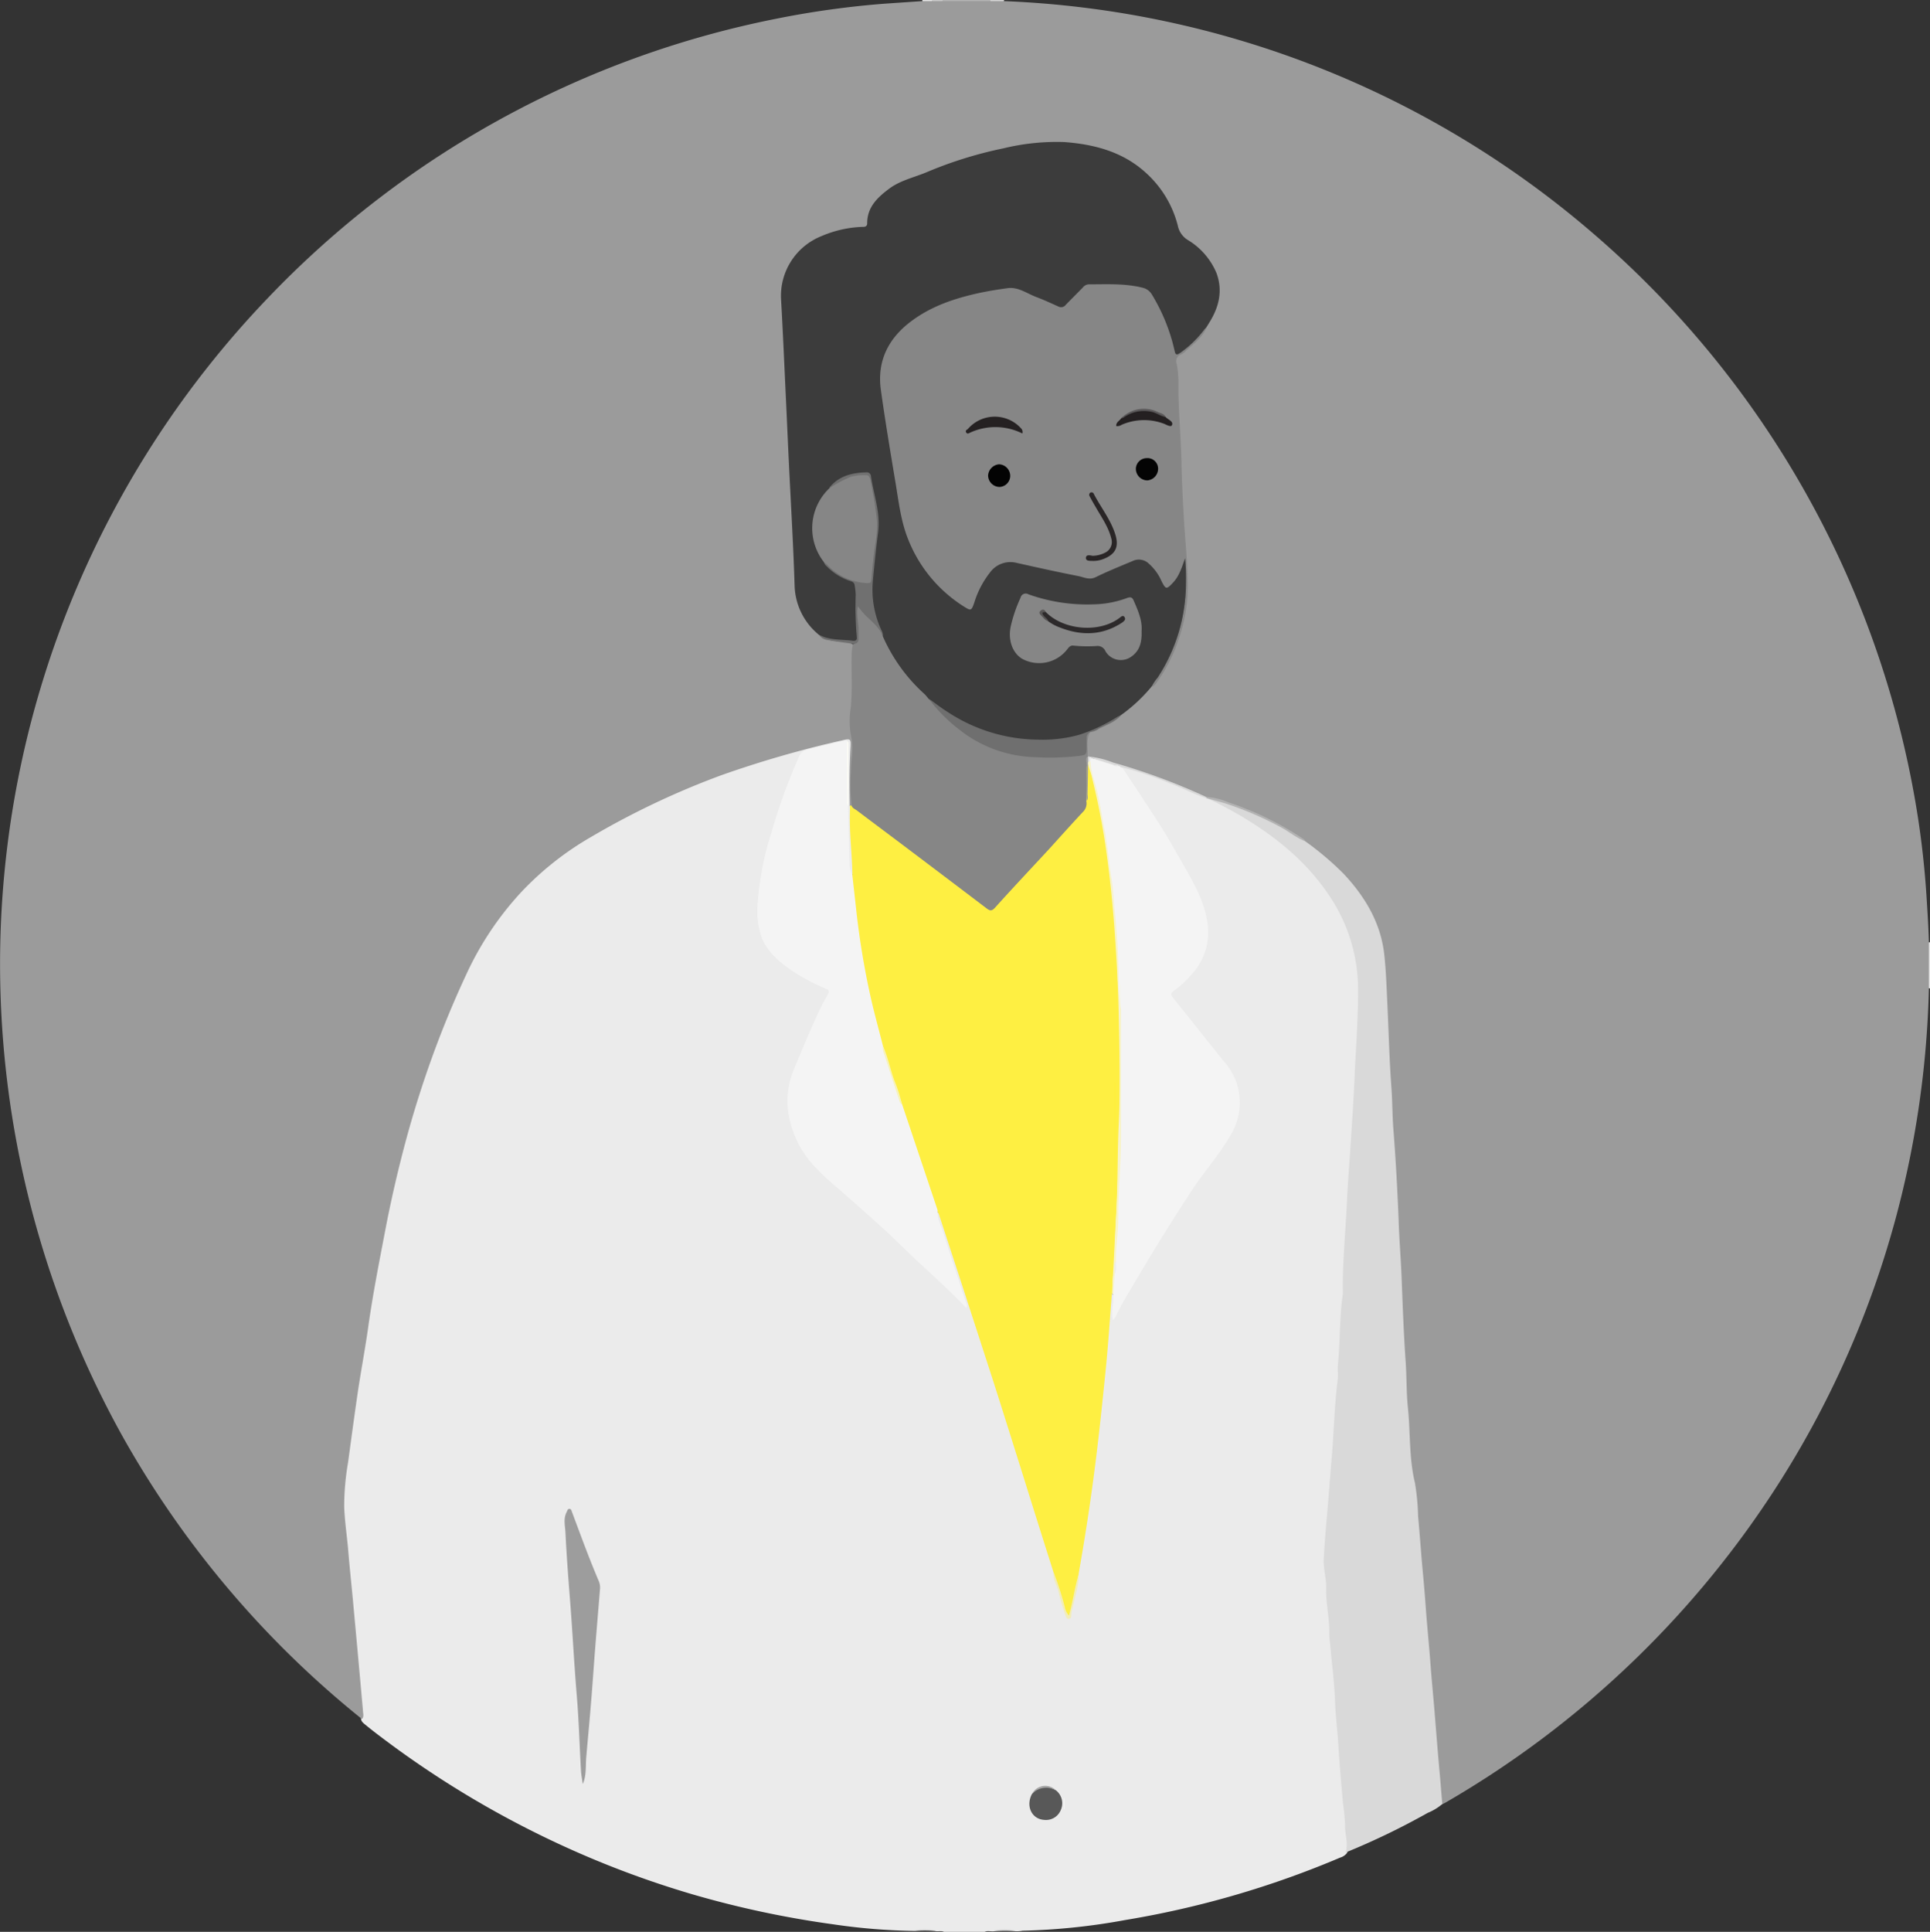 <svg xmlns="http://www.w3.org/2000/svg" viewBox="0 0 363.3 363.56"><rect x="0" y="0" width="363.3" height="363.56" fill="#333333" stroke="none"/><defs><style>.cls-1{fill:#ebebeb;}.cls-2{fill:#b3b3b3;}.cls-3{fill:#e7e7e7;}.cls-4{fill:#d4d4d4;}.cls-5{fill:#c9c9c9;}.cls-6{fill:#e4e4e4;}.cls-7{fill:#9b9b9b;}.cls-8{fill:#feef42;}.cls-9{fill:#d9d9d9;}.cls-10{fill:#f4f4f4;}.cls-11{fill:#9d9d9d;}.cls-12{fill:#f7f3c8;}.cls-13{fill:#585858;}.cls-14{fill:#f2edb8;}.cls-15{fill:#fdfdf6;}.cls-16{fill:#a6a6a6;}.cls-17{fill:#dfdfdf;}.cls-18{fill:#dedede;}.cls-19{fill:#fafafa;}.cls-20{fill:#3c3c3c;}.cls-21{fill:#868686;}.cls-22{fill:#6f6f6f;}.cls-23{fill:#707070;}.cls-24{fill:#feef3e;}.cls-25{fill:#f7f3b9;}.cls-26{fill:#f4f4ee;}.cls-27{fill:#252122;}.cls-28{fill:#292526;}.cls-29{fill:#242021;}.cls-30{fill:#040404;}.cls-31{fill:#030303;}.cls-32{fill:#5a5859;}.cls-33{fill:#2d2a2b;}.cls-34{fill:#585656;}</style></defs><title>ipsc-b</title><g id="Layer_2" data-name="Layer 2"><g id="Layer_1-2" data-name="Layer 1"><path class="cls-1" d="M185.36,363.56h-7.67c-.55-.27-1.15,0-1.72-.17a20.2,20.2,0,0,0-3.73,0,114.55,114.55,0,0,1-15.36-1.24,184.18,184.18,0,0,1-26.57-5.66,180.47,180.47,0,0,1-24.1-9,183,183,0,0,1-33.15-19.59c-1.44-1.07-2.88-2.15-4.26-3.29-.37-.31-.78-.58-.84-1.12,0-2.44-.39-4.85-.56-7.28-.31-4.22-.74-8.43-1.11-12.64-.24-2.66-.52-5.33-.76-8-.36-4-.93-8-1.13-12a41.43,41.43,0,0,1,.62-7.63q1.58-12.13,3.52-24.2,1.35-8.34,2.92-16.64c1.2-6.33,2.51-12.62,4.12-18.85q2.23-8.61,5.29-16.94a155.06,155.06,0,0,1,7.91-18.64,54.87,54.87,0,0,1,14.09-17.69,83.62,83.62,0,0,1,14.07-9.08,155.73,155.73,0,0,1,24.58-10.42c5.63-1.79,11.36-3.27,17.13-4.54,1.44-.31,1.94,0,1.82,1.48-.3,3.84-.18,7.67-.19,11.5,0,3.53.19,7,.49,10.56a3,3,0,0,1-.32,2.18c-.37.08-.47-.22-.57-.47a3.9,3.9,0,0,1-.29-1.51c.06-3.65-.44-7.28-.26-10.93s0-7.31,0-11a1,1,0,0,0-.14-.56,3.83,3.83,0,0,0-2.32.19c-1.57.3-3.09.79-4.66,1.09a2,2,0,0,0-1.52,1.23,112.47,112.47,0,0,0-6.07,17.53A61.46,61.46,0,0,0,143,170.84c-.36,5,1.78,8.67,5.84,11.45a52.67,52.67,0,0,0,6.37,3.51c1.19.59,1.29.77.7,1.92-1.46,2.89-2.93,5.77-4.16,8.76a69.44,69.44,0,0,0-2.77,7.28,14.55,14.55,0,0,0,.57,9.05c1.49,4.19,4.3,7.32,7.66,10.06,3.13,2.55,6.07,5.31,9.05,8q7.11,6.51,14,13.25c.43.41.85.84,1.35,1.41-1.67-5.4-3.45-10.6-5.15-15.83-.17-.53-.44-1,0-1.56.69.16.74.8.9,1.29q4.08,12.47,8.11,24.94,3.9,12.07,7.73,24.18c1.81,5.75,3.75,11.46,5.36,17.26,0,1.36.72,2.52,1,3.8s.72,2.43,1,3.67a1.19,1.19,0,0,0,.59.83c.57-2.77,1.49-5.4,1.55-8.21.91-5.19,1.76-10.4,2.48-15.62.91-6.65,1.65-13.32,2.28-20,.48-5,.95-10,1.24-15a4,4,0,0,1,.34-1.51.59.59,0,0,1,.28-.26c.77.38.47,1.09.45,1.67a10,10,0,0,0-.13,2.45c1-1.86,2-3.59,2.95-5.29,3.16-5.46,6.38-10.89,9.87-16.15,2.23-3.36,4.43-6.75,7-9.9,2.18-2.7,3.72-5.68,3.52-9.3a11.16,11.16,0,0,0-2.58-6.81c-3.35-4-6.54-8.07-9.76-12.15-.72-.9-.68-1.23.28-2a18.47,18.47,0,0,0,3.75-3.69c3-4,3-8.38,1.07-12.81a120.83,120.83,0,0,0-8.29-15.09c-1.89-3-3.91-5.93-5.81-8.94-.22-.34-.65-.64-.39-1.16a1.24,1.24,0,0,1,1.14,0,105,105,0,0,1,11.25,4.22c1.19.54,2.42,1,3.62,1.51a57.87,57.87,0,0,1,15.82,10,38.24,38.24,0,0,1,10.27,13.7A30,30,0,0,1,256,186c0,5.59-.3,11.18-.62,16.76-.2,3.55-.44,7.09-.61,10.64q-.3,6-.8,12.08c-.17,2-.26,4-.37,6-.29,5.06-.51,10.12-.83,15.18-.21,3.39-.44,6.78-.59,10.17-.18,4-.55,8-.78,11.95s-.61,8-.93,11.94c-.23,2.82-.35,5.66-.7,8.47a31.1,31.1,0,0,0,0,7.89c.36,2.77.45,5.57.68,8.35.21,2.55.56,5.09.63,7.64.07,2.84.49,5.65.66,8.48.2,3.06.45,6.13.73,9.19.33,3.66.57,7.32.9,11,.14,1.67.21,3.35.41,5a3.14,3.14,0,0,1-.24,2,2.46,2.46,0,0,1-1.27.85,177.76,177.76,0,0,1-40.53,11.76,121,121,0,0,1-19.27,2,5.26,5.26,0,0,1-1.31.09,21.7,21.7,0,0,0-4,0C186.53,363.54,185.92,363.28,185.36,363.56Z"/><path class="cls-2" d="M177.45,0h8.87a.29.29,0,0,1-.12.39,3.75,3.75,0,0,1-1.87.22c-2.26-.1-4.52.26-6.76-.22A.29.29,0,0,1,177.45,0Z"/><path class="cls-3" d="M363.09,177.33h.21V186h-.21a1.39,1.39,0,0,1-.4-1.19q0-3.15,0-6.28A1.39,1.39,0,0,1,363.09,177.33Z"/><path class="cls-4" d="M186.33.23c0-.08,0-.15,0-.23H189a1.23,1.23,0,0,0,0,.2A2.27,2.27,0,0,1,186.33.23Z"/><path class="cls-5" d="M177.45,0c0,.08,0,.15,0,.23a1.66,1.66,0,0,1-1.82.14.26.26,0,0,1-.09-.37Z"/><path class="cls-6" d="M175.53,0c0,.07,0,.14,0,.21a1.38,1.38,0,0,1-1.91,0c0-.07,0-.14,0-.21Z"/><path class="cls-7" d="M173.6.21h1.91l1.93,0h8.89l2.65,0a180.79,180.79,0,0,1,111.1,43.88,181.66,181.66,0,0,1,60.28,105.74,166.85,166.85,0,0,1,2.27,18.65c.19,3,.38,5.89.46,8.85V186a182.72,182.72,0,0,1-6.24,43.25,180.22,180.22,0,0,1-21.5,49.09,183.23,183.23,0,0,1-63.25,60.9c-.21.12-.43.22-.65.32-.86-1.4-.67-3-.81-4.54-.31-3.58-.62-7.16-.88-10.74-.31-4.22-.74-8.44-1.08-12.66s-.72-8.51-1.07-12.77c-.37-4.54-.77-9.07-1.09-13.62a86.84,86.84,0,0,0-1.19-9.62,43.1,43.1,0,0,1-.49-6.33c-.12-4.23-.5-8.45-.64-12.68-.05-1.88-.28-3.75-.31-5.62-.06-4.48-.45-8.94-.67-13.4-.18-3.55-.31-7.11-.53-10.65-.25-4.11-.43-8.22-.64-12.33-.1-2-.24-4-.33-6-.25-5.42-.43-10.85-.86-16.27-.2-2.5-.07-5-.31-7.54-.3-3.1-.25-6.23-1.22-9.24-1.74-5.39-5.1-9.64-9.26-13.33-1.38-1.21-2.87-2.29-4.31-3.43a16.5,16.5,0,0,0-4.34-2.93A59.14,59.14,0,0,0,227,150.12c-2.54-1-5-2.17-7.54-3.18a134.87,134.87,0,0,0-13.88-4.29c-.34-.09-.71-.11-1-.43-.26-1.49-.54-3,.34-4.37,1.48-1.06,3.29-1.52,4.79-2.57a6.14,6.14,0,0,0,1-.78,46.61,46.61,0,0,0,6-5.59,28.89,28.89,0,0,0,4.68-8.69c1.83-4.92,1.95-10,1.59-15.12-.29-4-.51-8-.71-12.07-.34-6.86-.68-13.71-1-20.57a25.18,25.18,0,0,0-.38-4.41c-.18-.82.38-1.17.92-1.5A23.07,23.07,0,0,0,226,62.84a3.37,3.37,0,0,0,.75-1.21,11,11,0,0,1,.81-1.47c2.83-4.84,2-9.67-2.29-13.31a14.65,14.65,0,0,0-2.09-1.6,3.75,3.75,0,0,1-1.73-2.47c-2.27-8.05-7.57-13-15.65-14.87a25.74,25.74,0,0,0-8.77-.89,80.38,80.38,0,0,0-14.32,2.79c-4.41,1.34-8.65,3.11-12.94,4.76a10.67,10.67,0,0,0-5,4,5.51,5.51,0,0,0-1.14,3,1.42,1.42,0,0,1-1.57,1.55,22.15,22.15,0,0,0-7.2,1.66,11.67,11.67,0,0,0-7.38,12.53c.22,1.78.2,3.59.25,5.38.08,2.67.21,5.35.35,8,.22,4.22.32,8.45.61,12.67.12,1.79.25,3.59.29,5.38.11,5.31.52,10.61.68,15.91.06,1.8.39,3.59.27,5.38-.22,3.4,1.41,6,3.48,8.4a11.56,11.56,0,0,0,.94.91,4.44,4.44,0,0,0,3,1.1,4.93,4.93,0,0,1,3.41,1c-.12,3.94.12,7.88-.19,11.82a17.4,17.4,0,0,0,.28,6.18,9.33,9.33,0,0,1-.13,3.2c-.15,3-.24,6-.25,8.95-.12.3-.3.29-.51.11-.07-3.68-.09-7.35.14-11,.1-1.69,0-1.75-1.64-1.35a201.51,201.51,0,0,0-22.67,6.54,152.38,152.38,0,0,0-24.59,11.66,57.33,57.33,0,0,0-13.1,10.36,59.17,59.17,0,0,0-10.07,14.92q-3,6.38-5.53,13A197.4,197.4,0,0,0,76,216.16q-1.94,7.41-3.39,14.91c-1.19,6.21-2.42,12.42-3.3,18.69-.56,4-1.31,7.94-1.91,11.91-.67,4.53-1.27,9.07-1.89,13.6a49.12,49.12,0,0,0-.72,8.21c.09,2.84.54,5.63.77,8.45.26,3.18.61,6.34.9,9.51q.95,10.24,1.86,20.47c0,.53.25,1.12-.18,1.61A183,183,0,0,1,22.89,270,183.1,183.1,0,0,1,.05,177.65,181.2,181.2,0,0,1,50.5,56,181,181,0,0,1,146,3.55,170.19,170.19,0,0,1,166.55.69Z"/><path class="cls-8" d="M160,151.61h.39a22.67,22.67,0,0,1,4.49,3.15q7.68,5.72,15.32,11.51c1.81,1.37,3.62,2.75,5.45,4.11a1.09,1.09,0,0,0,1.72-.11c3.65-3.86,7.2-7.8,10.77-11.72,1.46-1.59,2.92-3.17,4.43-4.71a5.14,5.14,0,0,0,1.82-3.51c.11-1.63,0-3.26,0-4.89,0-.51-.08-1.05.32-1.48.88.34.79,1.24,1,1.89a114.27,114.27,0,0,1,3.14,16.8c.59,4.82,1.07,9.66,1.34,14.52.2,3.58.27,7.17.46,10.75.36,6.62.55,13.25.41,19.87-.12,6.07-.37,12.13-.51,18.19-.07,3.19-.37,6.37-.47,9.56-.07,2.34-.45,4.68-.44,7a1.33,1.33,0,0,1-.35,1c-.4,5-.71,10-1.23,15-.56,5.51-1.13,11-1.82,16.51-.82,6.52-1.78,13-2.92,19.49-.09.51-.17,1-.26,1.53-.4,2.57-1.11,5.08-1.55,7.64,0,.17-.08.32-.25.36a.42.42,0,0,1-.5-.22,2.13,2.13,0,0,1-.32-.64c-.58-2.5-1.49-4.9-2.15-7.38q-3-9.45-5.95-18.9c-1.79-5.69-3.57-11.38-5.39-17.06-2-6.18-4-12.33-6-18.5q-2.12-6.47-4.24-12.94a2.38,2.38,0,0,0-.18-.3,1.65,1.65,0,0,1-.59-1c-2.06-6.46-4.35-12.84-6.41-19.3-1.17-3.73-2.4-7.44-3.63-11.15a112.25,112.25,0,0,1-3.14-12.9c-1.09-5.45-1.78-10.95-2.36-16.46a6.61,6.61,0,0,1,.06-2.73c-.07-3.86-.57-7.71-.47-11.58C160,152.56,160,152.08,160,151.61Z"/><path class="cls-9" d="M245.79,158.39a56.46,56.46,0,0,1,7.18,6.1c4.06,4.36,7,9.3,7.62,15.33.3,2.77.4,5.56.53,8.35.27,5.57.4,11.15.81,16.71.18,2.51.16,5,.35,7.52.45,5.75.77,11.53,1,17.3.11,3.54.4,7.08.55,10.62.21,5.38.4,10.76.78,16.12.19,2.82.12,5.65.41,8.47.49,4.7.19,9.46,1.32,14.13a43.51,43.51,0,0,1,.6,6.29c.32,3.44.55,6.89.87,10.34.21,2.21.4,4.44.56,6.66.26,3.65.64,7.29.91,10.94.22,3,.53,6,.77,9,.29,3.53.56,7.06.88,10.58.21,2.22.36,4.44.57,6.66a10.09,10.09,0,0,1-2.74,1.66,136.88,136.88,0,0,1-15.48,7.47c.59-1.7-.14-3.38-.09-5.08a36.21,36.21,0,0,0-.39-4.14c-.31-3.6-.64-7.2-.86-10.8-.16-2.78-.54-5.54-.63-8.33-.12-3.44-.57-6.88-.88-10.32-.07-.87-.22-1.76-.21-2.6.06-2.84-.67-5.61-.58-8.46.06-1.81-.55-3.6-.46-5.45.2-3.89.58-7.76.9-11.64.19-2.38.36-4.76.57-7.13.44-5,.51-10,1.15-15,.12-1-.05-2,.05-3,.45-4.35.27-8.74.91-13.08a6.76,6.76,0,0,0,0-1.19c0-5.54.55-11.06.8-16.58.14-3.25.43-6.5.63-9.75.29-4.53.61-9,.8-13.58.12-2.94.33-5.88.46-8.82.11-2.63.23-5.26.19-7.89a31.52,31.52,0,0,0-4.91-16.45c-4.22-6.7-10.12-11.56-16.82-15.6a76.37,76.37,0,0,0-6.82-3.59l.14-.12a40.34,40.34,0,0,1,7.12,2.25A60.8,60.8,0,0,1,245.79,158.39Z"/><path class="cls-10" d="M160.44,164.62c.22,2,.45,4,.67,6a151.85,151.85,0,0,0,2.74,16.84c.69,3.11,1.55,6.17,2.33,9.26,1,3.75,2.27,7.4,3.6,11l6.67,19.89a2.52,2.52,0,0,1,.06.47c-.06,1.51.74,2.79,1.15,4.16.9,3,1.93,6,2.91,9,.4,1.23.79,2.46,1.22,3.68.14.4.35.78.09,1.22-2.84-3-5.93-5.78-8.94-8.59-2.18-2-4.28-4.16-6.48-6.17-3.09-2.81-6.22-5.59-9.38-8.31-2.78-2.4-5.42-4.88-7-8.27-2.1-4.49-2.56-9-.59-13.68,1.56-3.75,3.11-7.5,4.84-11.17.45-1,1-1.88,1.51-2.81.21-.39.32-.7-.21-1a44.08,44.08,0,0,1-5.15-2.56c-2.79-1.77-5.58-3.72-7-6.86a15.22,15.22,0,0,1-.82-7c.11-2.06.48-4.11.79-6.14a58.57,58.57,0,0,1,1.78-6.92,111.5,111.5,0,0,1,5.17-14.27,2.27,2.27,0,0,1,1.75-1.4c2.43-.59,4.86-1.14,7.28-1.7.25,2.09,0,4.19.12,6.29s-.14,4,.11,5.93c.08,3.65.16,7.3.26,10.95A4.22,4.22,0,0,0,160.44,164.62Z"/><path class="cls-10" d="M211.26,144.46c2.16,3.23,4.28,6.47,6.4,9.72,1.51,2.33,2.91,4.73,4.26,7.13,2.1,3.73,4.47,7.42,5.26,11.73a11.65,11.65,0,0,1-2.93,10.39,17.84,17.84,0,0,1-3.24,3c-.76.51-.62.84-.1,1.48,3.08,3.79,6.09,7.64,9.15,11.45a13.3,13.3,0,0,1,2.37,3.51,11.8,11.8,0,0,1-.6,10.44c-2.18,3.9-5.22,7.21-7.65,10.95-3.46,5.32-6.83,10.7-10.05,16.17-1.42,2.42-2.93,4.8-4.12,7.35a5.26,5.26,0,0,1-.49.68c-.5-1.75.26-3.3,0-4.86a16.1,16.1,0,0,1,.06-3.8,7.79,7.79,0,0,0,.19-2.59c.18-5.25.45-10.51.67-15.76.35-8.09.43-16.18.39-24.27,0-2.39-.09-4.79-.1-7.18-.17-1.81.07-3.64-.33-5.44,0-5.14-.52-10.26-1-15.37-.39-4-.9-8-1.49-11.92-.69-4.69-1.88-9.25-3-13.85.05-.37.17-.67.59-.74a24.36,24.36,0,0,1,4,1.11,4.07,4.07,0,0,0,1.19.29A1.09,1.09,0,0,1,211.26,144.46Z"/><path class="cls-11" d="M109.7,335.75c-.12-.86-.29-1.7-.34-2.56-.27-4.66-.39-9.33-.78-14-.52-6.19-.82-12.4-1.32-18.6-.32-4.05-.62-8.11-.82-12.17-.07-1.31-.43-2.61.23-3.87.13-.25.16-.58.5-.59s.4.3.49.56c1.65,4.4,3.25,8.82,5.1,13.14a3.25,3.25,0,0,1,.17,1.54c-.3,3.73-.62,7.46-.91,11.19-.26,3.3-.48,6.6-.75,9.9s-.61,6.9-.91,10.36C110.21,332.36,110.43,334.09,109.7,335.75Z"/><path class="cls-12" d="M209.84,239.72l-.27,3.84h-.25c.23-4.42.45-8.84.69-13.26.08-1.47.17-3,.22-4.42.18-4.83.13-9.67.36-14.49.21-4.28.18-8.55.13-12.82-.07-5.59-.19-11.18-.49-16.76-.36-6.36-.83-12.73-1.65-19.05A138.56,138.56,0,0,0,205.47,146c-.18-.69-.42-1.36-.64-2a.33.33,0,0,1-.15-.4.61.61,0,0,1,.31-.34.23.23,0,0,1,.27.08c.13,2.11.94,4.07,1.38,6.11.5,2.28.87,4.59,1.31,6.87.57,3,.76,6,1.27,8.93.31,1.83.41,3.71.55,5.56a132.52,132.52,0,0,1,.79,13.8c.54,1.73.16,3.54.46,5.28,0,8.08,0,16.15,0,24.23,0,5.06-.54,10.1-.53,15.17,0,2.69-.47,5.39-.42,8.1C209.74,238.1,210.12,238.94,209.84,239.72Z"/><path class="cls-13" d="M198.78,336.94a3.1,3.1,0,0,1,.91,3.67,3,3,0,0,1-3.16,1.88c-2.32-.16-3.47-2.59-2.29-4.84C195.49,336.09,196.86,335.87,198.78,336.94Z"/><path class="cls-9" d="M205,143.25l-.18.24c-.41-.28-.35-.65-.19-1l.14-.13a17.26,17.26,0,0,1,4.7,1.13A118.21,118.21,0,0,1,227.08,150c.08,0,.11.09.09.14s0,.08-.07.08l0,0c-2.41-.74-4.63-2-7-2.83a60.2,60.2,0,0,0-8.83-2.95.5.5,0,0,1-.49-.23c-.35-.31-.83,0-1.19-.25l-3.84-1.2C205.16,142.4,205.22,143,205,143.25Z"/><path class="cls-14" d="M198.32,295.87a57.37,57.37,0,0,1,2.14,6.66,3,3,0,0,0,.76,1.5c.76-2.69,1.06-5.37,1.88-7.92,0,2.21-.75,4.28-1.17,6.41a5.42,5.42,0,0,0-.27,1.27c0,.35,0,.79-.42.87s-.59-.4-.69-.7a37.3,37.3,0,0,1-1.24-4.2C199,298.44,198.18,297.28,198.32,295.87Z"/><path class="cls-15" d="M159.69,151.65c-.36-.31-.22-.74-.22-1.12q0-5.55,0-11.1c.37.31.23.74.24,1.12C159.7,144.25,159.69,148,159.69,151.65Z"/><path class="cls-16" d="M198.78,336.94a3.64,3.64,0,0,0-4.54.71A2.81,2.81,0,0,1,198.78,336.94Z"/><path class="cls-17" d="M191.1,363.31h-4A7.34,7.34,0,0,1,191.1,363.31Z"/><path class="cls-18" d="M176,363.31h-3.82A6.54,6.54,0,0,1,176,363.31Z"/><path class="cls-19" d="M200.3,340.5v-2.12h.1v2.12Z"/><path class="cls-20" d="M154.19,119.5a12.37,12.37,0,0,1-4.61-9.19c-.25-7.94-.73-15.87-1.11-23.8-.17-3.54-.32-7.09-.49-10.64-.31-6.5-.58-13-.95-19.49a12.09,12.09,0,0,1,7.57-11.93,21.34,21.34,0,0,1,7.64-1.75c.5,0,1,0,1-.69,0-3.08,2-4.91,4.22-6.56,2.07-1.51,4.57-2.05,6.87-3a77,77,0,0,1,14.58-4.54,42.4,42.4,0,0,1,11.38-1.18c5.75.42,11.19,1.86,15.55,5.92a20,20,0,0,1,5.87,9.83,4.11,4.11,0,0,0,1.81,2.64,13.2,13.2,0,0,1,5.48,6.3c1.22,3.34.44,6.42-1.39,9.33l-.56.91a19.59,19.59,0,0,1-4.67,4.77c-1.07.77-1.4.64-1.71-.64a36.21,36.21,0,0,0-4.07-10,2.7,2.7,0,0,0-1.72-1.36c-3.23-.82-6.51-.63-9.78-.59a1.92,1.92,0,0,0-1.33.73c-.85.84-1.73,1.66-2.54,2.55a2.14,2.14,0,0,1-2.77.59c-2.05-.9-4.11-1.77-6.16-2.67a5.24,5.24,0,0,0-2.8-.49c-5.64.69-11.1,2-16.05,4.9a14.46,14.46,0,0,0-7.24,9.27,11.4,11.4,0,0,0-.13,4.54c1.21,7.41,2.31,14.84,3.51,22.26a26.82,26.82,0,0,0,7.26,14.58,23.55,23.55,0,0,0,4.68,3.73c.79.49,1.2.31,1.5-.56a17.21,17.21,0,0,1,3.08-5.79,5.13,5.13,0,0,1,5.22-1.9c4.31.85,8.6,1.8,12.89,2.76a3.25,3.25,0,0,0,2.19-.23q3.28-1.47,6.62-2.82a3.38,3.38,0,0,1,4.08,1.12,17.93,17.93,0,0,1,1.88,2.92c.49.86.74.88,1.43.18a7.64,7.64,0,0,0,1.81-3.34,6.45,6.45,0,0,1,.32-1c.07-.15.17-.3.34-.29a.47.47,0,0,1,.41.38,1.34,1.34,0,0,1,0,.35c.49,8.19-1,15.87-5.77,22.71-.26.36-.59.66-.85,1a30.29,30.29,0,0,1-5.72,5.3,44.05,44.05,0,0,1-5,2.75,16.16,16.16,0,0,1-5.25,1.78,31.11,31.11,0,0,1-12-.37,32.48,32.48,0,0,1-14-7,31.62,31.62,0,0,1-9-12.19c-.26-.84-.63-1.64-.93-2.46a20.24,20.24,0,0,1-.69-10c.38-2.68.69-5.37.87-8.07.15-2.1-.49-4.1-.85-6.14-.11-.67-.28-1.32-.36-2-.14-1.31-.49-1.61-1.78-1.48A8.33,8.33,0,0,0,156.39,92a10.33,10.33,0,0,0-1,13.85,7.65,7.65,0,0,0,4,3,2.69,2.69,0,0,1,2.07,2.91c0,1.87,0,3.73,0,5.6a14.58,14.58,0,0,0,.09,2.38c.1.63-.14,1.3-.81,1.17-1.83-.34-3.76,0-5.52-.79A5.31,5.31,0,0,1,154.19,119.5Z"/><path class="cls-21" d="M216.74,129.33a7.57,7.57,0,0,1,1.17-1.79,32.56,32.56,0,0,0,5.34-17.73,42.12,42.12,0,0,0-.16-4.75c-.63,1.65-1.07,3.31-2.3,4.61s-1.33,1.25-2.11-.22a9.43,9.43,0,0,0-2.69-3.6,2.68,2.68,0,0,0-2.72-.3c-2.35,1-4.73,1.94-7,3.06-1.23.61-2.27,0-3.35-.21-3.86-.75-7.7-1.61-11.55-2.47a4.74,4.74,0,0,0-5,1.79,17.6,17.6,0,0,0-3,5.77c-.51,1.43-.6,1.5-1.89.68a26.39,26.39,0,0,1-10.52-12.65c-1.34-3.32-1.76-6.84-2.33-10.33-1-6-2-11.93-2.83-17.92-.71-5.34,1.43-9.59,5.68-12.78,3.8-2.87,8.19-4.33,12.78-5.34,1.79-.39,3.6-.67,5.41-.92,2-.27,3.63,1,5.4,1.67,1.42.53,2.79,1.17,4.17,1.79a1.08,1.08,0,0,0,1.38-.33c1.06-1.09,2.14-2.16,3.2-3.24a1.51,1.51,0,0,1,1.12-.61c3.38,0,6.78-.2,10.12.63a2.77,2.77,0,0,1,1.82,1.37,35.13,35.13,0,0,1,4.25,10.61c.18.86.58.57,1,.31a20.17,20.17,0,0,0,4.25-4c.24-.27.4-.6.74-.78-.84,2-2.61,3.16-4.09,4.58a3.24,3.24,0,0,1-.69.47,1.35,1.35,0,0,0-.83,1.81,19.12,19.12,0,0,1,.31,4.15c0,4.83.48,9.64.58,14.46.07,3.54.25,7.08.46,10.62.29,4.85.86,9.68.67,14.55a31.43,31.43,0,0,1-1.79,8.36,29.54,29.54,0,0,1-3.95,7.7A2.23,2.23,0,0,1,216.74,129.33Z"/><path class="cls-21" d="M166.18,119.74a31.8,31.8,0,0,0,7.75,10.79c.32.29.59.64.88,1,2,1.75,3.64,3.8,5.73,5.42a24.21,24.21,0,0,0,15.05,5.3c2.63,0,5.25,0,7.88-.19.52,0,.71-.19.73-.68,0-.76,0-1.52,0-2.27s.24-1.24,1-1.3c-.86,1.44-.37,3-.48,4.55h0c-.35.51-.11,1.08-.13,1.62-.08,2.26.12,4.52-.11,6.78a2.21,2.21,0,0,1-.65,2.06c-2.15,2.3-4.25,4.65-6.38,7-3.39,3.66-6.81,7.29-10.15,11-.59.65-.93.62-1.56.15q-8-6.07-16-12.1c-2.8-2.11-5.61-4.2-8.41-6.32-.34-.26-.79-.41-1-.85a33.26,33.26,0,0,1-.14-6.54c0-2.24.57-4.42,0-6.72a15.16,15.16,0,0,1-.06-5.12c.37-3.39.1-6.77.19-10.16a7.94,7.94,0,0,1,.24-1.88,1.4,1.4,0,0,0,.8-1.64c-.16-1.65-.17-3.32-.25-5,0-.21,0-.42.18-.53s.48,0,.61.23C163.36,116.11,165.63,117.27,166.18,119.74Z"/><path class="cls-22" d="M205.28,137.77a1.11,1.11,0,0,0-.74,1.22c0,.44,0,.88,0,1.32,0,1.89,0,1.77-1.9,2a47.6,47.6,0,0,1-7.64.19,23.91,23.91,0,0,1-14.7-5.41,29.23,29.23,0,0,1-5.49-5.62c1.2.85,2.35,1.76,3.59,2.53a31.37,31.37,0,0,0,17.1,5.2,25.49,25.49,0,0,0,7.55-.89,30.81,30.81,0,0,0,7.33-3.43,4.55,4.55,0,0,1,.64-.27c-1.1,1.27-2.67,1.78-4.11,2.5A3.48,3.48,0,0,1,205.28,137.77Z"/><path class="cls-23" d="M166.18,119.74c-.69-1.83-2.3-2.9-3.56-4.25-.38-.4-.7-.85-1.13-1.38-.37,1.67.2,3.2.13,4.75,0,.43,0,.87,0,1.31,0,.7-.26,1-1,1-1.59-.23-3.19-.41-4.77-.71a2.25,2.25,0,0,1-1.69-1c2,1.08,4.25.85,6.4,1.14.51.07.79-.16.73-.67a66.24,66.24,0,0,1-.21-8,13.47,13.47,0,0,0-.2-1.78c-.11-.8-.88-.76-1.37-1a11,11,0,0,1-3.94-2.63,1.23,1.23,0,0,1-.47-.81c.68-.14,1,.43,1.38.78a10.43,10.43,0,0,0,6.23,2.74c.54,0,.89,0,1-.72.29-3,.71-6.09,1-9.15a22.27,22.27,0,0,0-.71-6.15c-.15-.78-.27-1.57-.4-2.35a1.22,1.22,0,0,0-1.45-1.19,9.39,9.39,0,0,0-4.78,1.72c-.38.24-.69.72-1.26.4,1.81-2.25,4.31-2.83,7-2.9a.78.78,0,0,1,.84.7c.51,3.52,1.83,6.9,1.35,10.58-.4,3.07-.71,6.16-1,9.24a18.09,18.09,0,0,0,1.62,9.19A1.85,1.85,0,0,1,166.18,119.74Z"/><path class="cls-2" d="M227.1,150.21a1.8,1.8,0,0,1,0-.22,12.07,12.07,0,0,1,4.11,1,59.12,59.12,0,0,1,14.11,6.88,3.78,3.78,0,0,1,.49.49c-1.68-.58-3-1.74-4.55-2.58a61.87,61.87,0,0,0-10.72-4.61C229.39,150.83,228.24,150.54,227.1,150.21Z"/><path class="cls-24" d="M209.72,225.64V203.72H210v21.93Z"/><path class="cls-25" d="M169.78,207.81c-.34-.13-.41-.42-.51-.74-1-3-1.94-6-2.94-9a3.18,3.18,0,0,1-.15-1.29c.95,2.09,1.38,4.36,2.16,6.52A27.63,27.63,0,0,1,169.78,207.81Z"/><path class="cls-7" d="M204.56,150.71c-.11-2.57.13-5.14-.12-7.71a.67.67,0,0,1,.36-.69c0,.39,0,.79,0,1.18,0,.15,0,.29,0,.44,0,1.84-.05,3.67-.09,5.51C204.73,149.86,204.87,150.32,204.56,150.71Z"/><path class="cls-26" d="M211,189.82a44.43,44.43,0,0,1-.46-5.28c.79,1.16.36,2.48.45,3.73C211.05,188.78,211,189.3,211,189.82Z"/><path class="cls-1" d="M209.84,239.72c.08-.8-.23-1.63.21-2.4C210,238.12,210.29,239,209.84,239.72Z"/><path class="cls-1" d="M205,143.25c0-.52.05-1,.71-.47a.44.44,0,0,0-.48.49Z"/><path class="cls-1" d="M209.58,144c.4.06.86-.15,1.19.25C210.37,144.16,209.91,144.38,209.58,144Z"/><path class="cls-21" d="M214.89,118.77c.07,2.14-.35,3.86-2.23,5a3.36,3.36,0,0,1-4.56-1.19,1.61,1.61,0,0,0-1.73-1,25.74,25.74,0,0,1-4.3-.08c-.6-.08-.89.33-1.23.77a6.69,6.69,0,0,1-8.38,1.74c-1.9-1.1-2.78-3.64-2.18-6.22a26.9,26.9,0,0,1,1.82-5.29,1,1,0,0,1,1.5-.65,32.83,32.83,0,0,0,12.32,1.88,18.86,18.86,0,0,0,6.18-1.17c.61-.23,1-.22,1.26.38C214.21,114.87,215.05,116.77,214.89,118.77Z"/><path class="cls-21" d="M156.1,91.91a23,23,0,0,1,4.06-2.18,9.23,9.23,0,0,1,2.94-.3c.68,0,.76,1,.88,1.66a65.1,65.1,0,0,1,1.09,6.9,19.53,19.53,0,0,1-.32,4.49c-.34,2.15-.53,4.32-.72,6.49-.05.65-.11.79-.87.76a10.87,10.87,0,0,1-7.47-3.47,6.34,6.34,0,0,0-.56-.43A10.35,10.35,0,0,1,156.1,91.91Z"/><path class="cls-27" d="M192.45,81.58a11.37,11.37,0,0,0-9.75-.2c-.27.11-.6.41-.83,0s.17-.48.35-.68a6.68,6.68,0,0,1,9.67-.41C192.18,80.61,192.61,80.86,192.45,81.58Z"/><path class="cls-28" d="M205.66,104.6a5.37,5.37,0,0,0,2.42-.62,2.22,2.22,0,0,0,1.11-2.63c-.54-2.18-1.84-4-2.91-5.87-.4-.69-.81-1.38-1.17-2.09a.48.48,0,0,1,.2-.71.46.46,0,0,1,.59.28c1.34,2.58,3.21,4.87,4.07,7.7.68,2.27,0,3.66-2.24,4.53a5.13,5.13,0,0,1-2.23.36c-.46,0-1.14,0-1.09-.59S205.1,104.48,205.66,104.6Z"/><path class="cls-29" d="M219.41,78.48c.46.5,1.52.83,1.2,1.52-.22.49-1.13-.15-1.72-.33a10.59,10.59,0,0,0-7.77.28,1.39,1.39,0,0,1-1,.23c-.06-.74.65-1,.93-1.46C213.52,76.77,216.32,76.48,219.41,78.48Z"/><path class="cls-30" d="M218,88.25a2.22,2.22,0,0,1-2,2.16,2.19,2.19,0,0,1-2.19-2.19,2.06,2.06,0,0,1,2-2A2,2,0,0,1,218,88.25Z"/><path class="cls-31" d="M190.16,89.57a2.1,2.1,0,0,1-2,2.07A2.18,2.18,0,0,1,186,89.48a2.25,2.25,0,0,1,2.08-2.1A2.19,2.19,0,0,1,190.16,89.57Z"/><path class="cls-32" d="M219.41,78.48c-1-.17-1.75-.83-2.77-1a6.53,6.53,0,0,0-5.17,1.12,1.89,1.89,0,0,1-.44.14,6,6,0,0,1,7-1.16C218.56,77.79,219.15,77.9,219.41,78.48Z"/><path class="cls-33" d="M196.87,115.19c3.35,3.41,10.08,4,13.9,1.07.28-.21.63-.56.91-.12s-.05.72-.41,1c-3.7,2.45-7.6,2.55-11.63,1a8.94,8.94,0,0,1-2.31-1.21,9.36,9.36,0,0,1-1-1c-.19-.2-.4-.43-.17-.71S196.62,115,196.87,115.19Z"/><path class="cls-34" d="M196.87,115.19c-.42,0-.93,0-.46.62.27.39.76.59.92,1.08-.61-.1-.9-.62-1.3-1s-.52-.68-.1-1S196.66,114.75,196.87,115.19Z"/></g></g></svg>